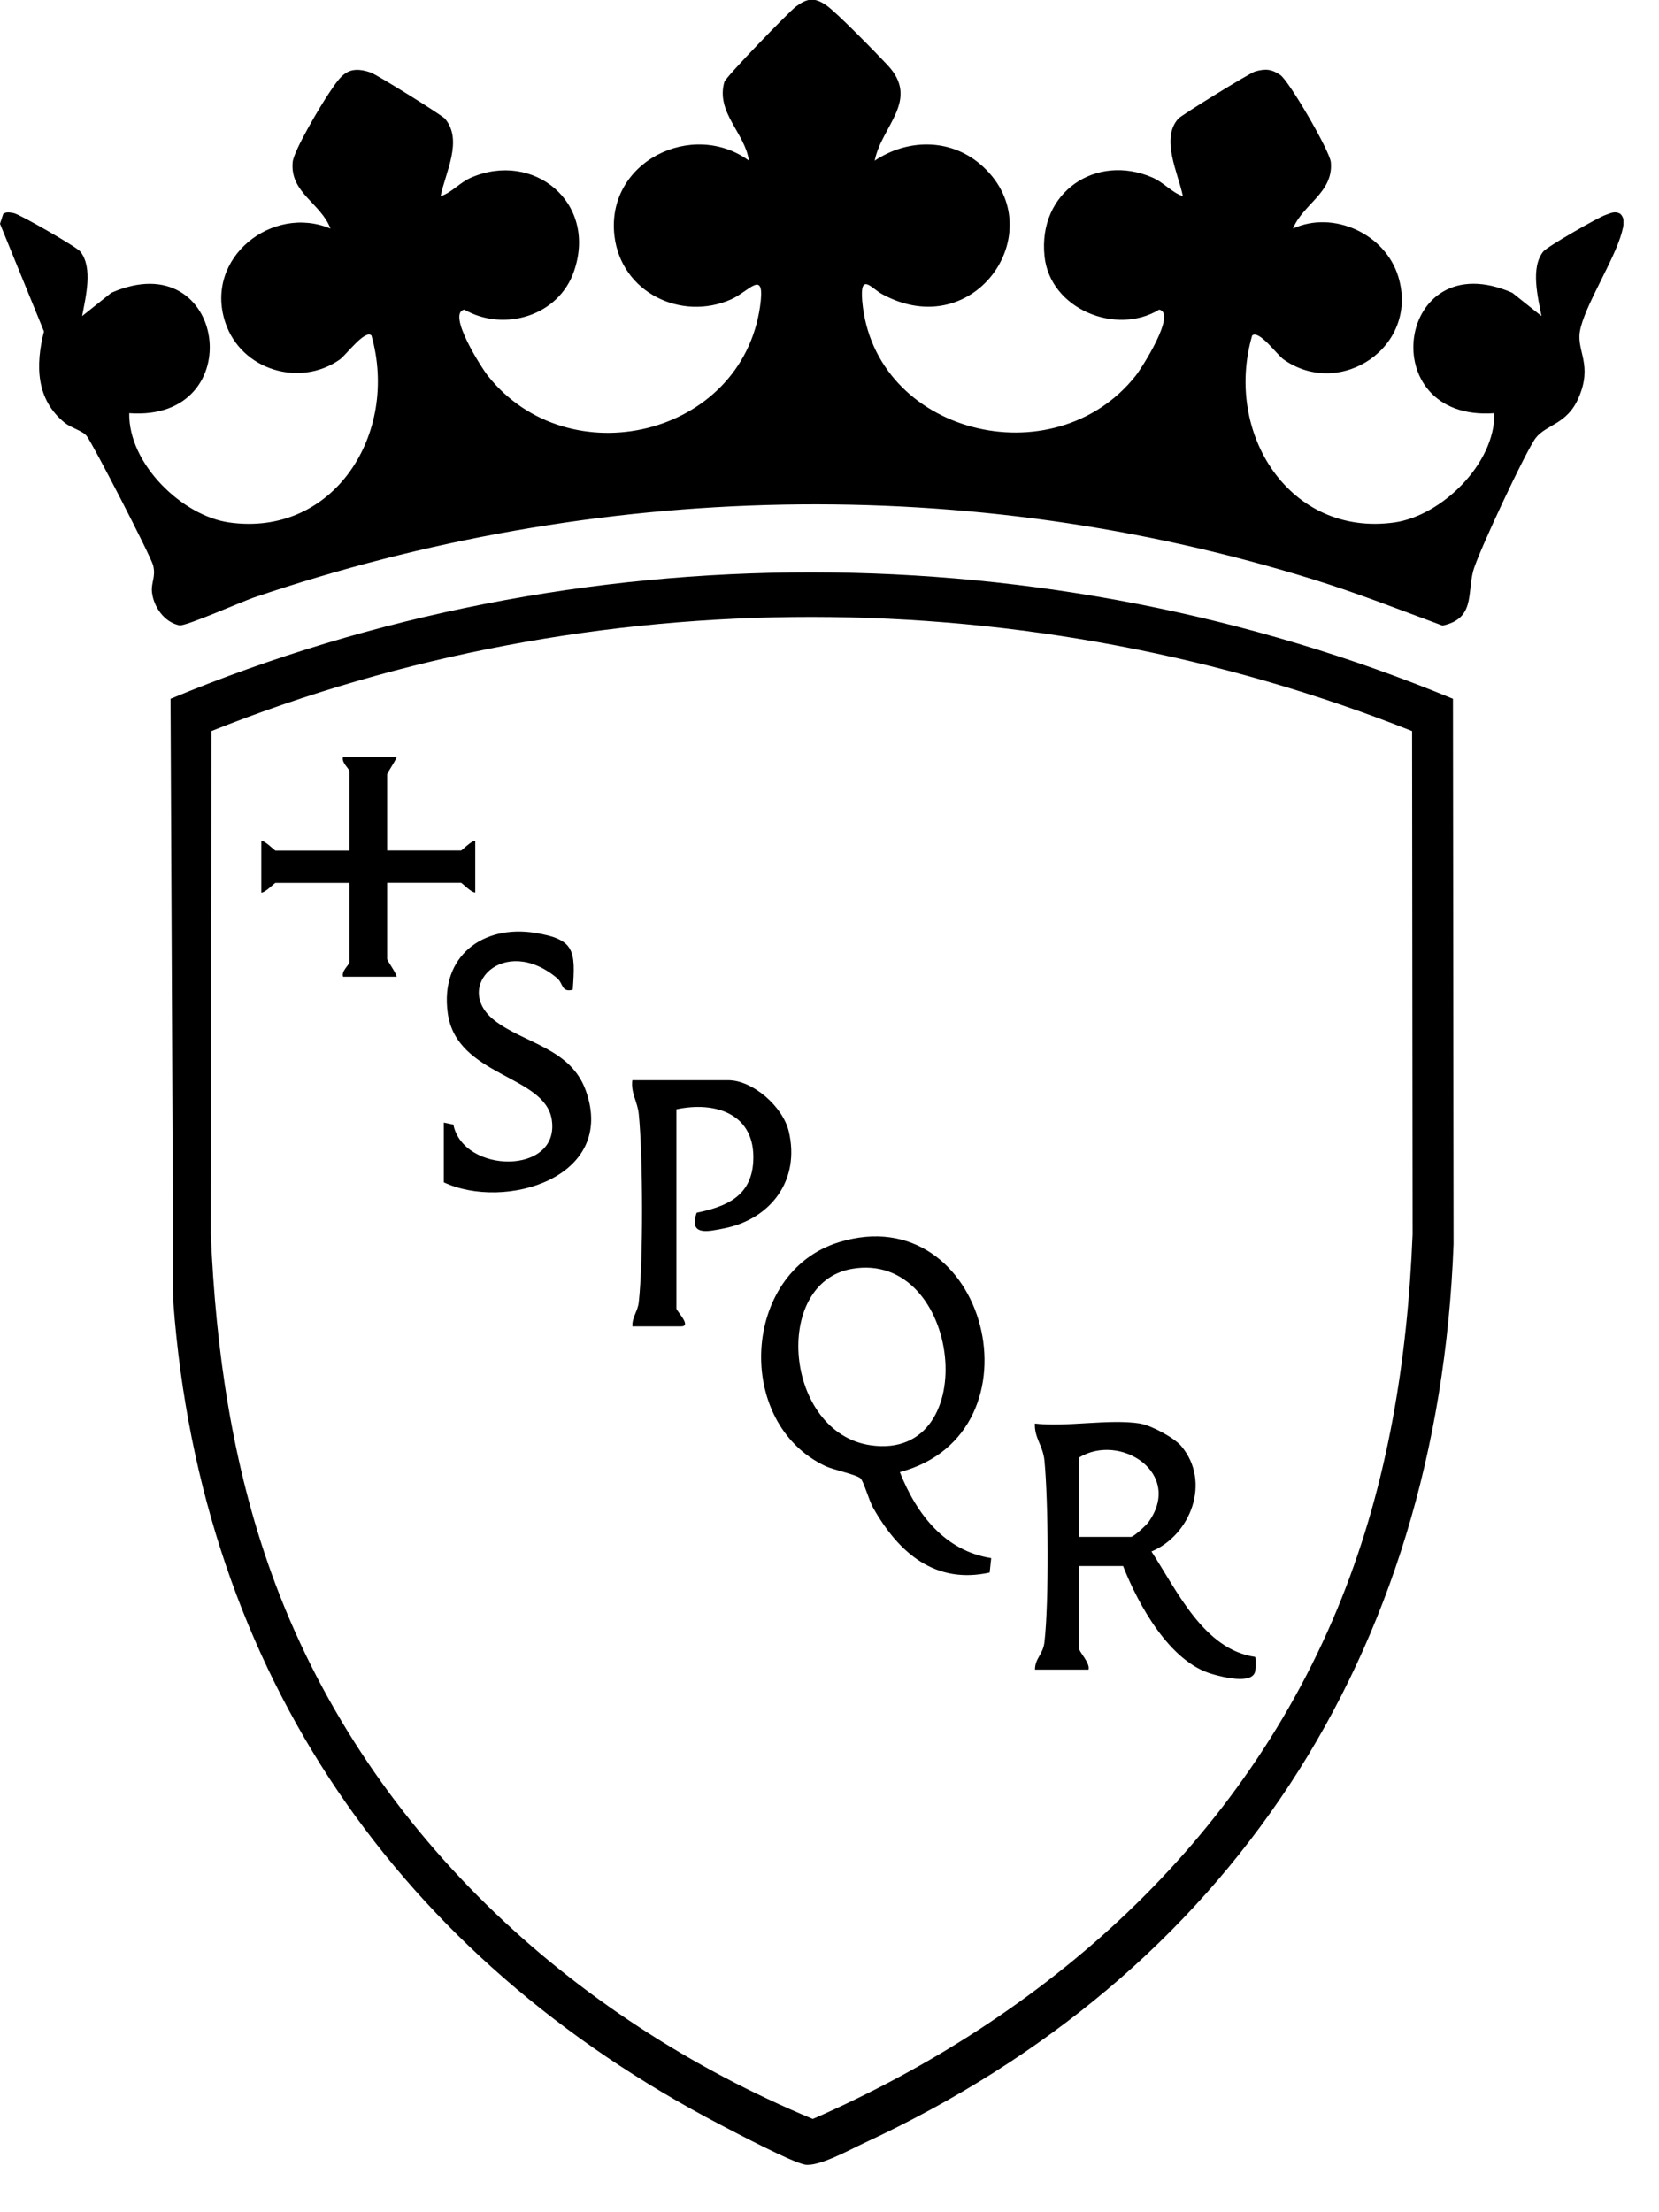 <?xml version="1.0" encoding="utf-8"?>
<svg xmlns="http://www.w3.org/2000/svg" fill="none" height="100%" overflow="visible" preserveAspectRatio="none" style="display: block;" viewBox="0 0 30 40" width="100%">
<g clip-path="url(#clip0_0_112)" id="Livello_1">
<path d="M15.818 2.905C16.403 2.512 17.169 2.499 17.72 2.964C19.072 4.107 17.654 6.251 15.947 5.316C15.758 5.212 15.547 4.914 15.592 5.444C15.803 7.846 19.053 8.66 20.535 6.796C20.641 6.663 21.284 5.663 20.962 5.598C20.187 6.073 18.987 5.591 18.888 4.632C18.767 3.471 19.821 2.77 20.837 3.209C21.052 3.302 21.18 3.476 21.39 3.547C21.308 3.137 20.981 2.506 21.308 2.145C21.369 2.078 22.605 1.316 22.697 1.292C22.88 1.24 22.992 1.247 23.151 1.355C23.309 1.462 24.046 2.725 24.066 2.933C24.115 3.482 23.561 3.69 23.381 4.133C24.104 3.799 25.053 4.222 25.288 5.01C25.664 6.275 24.235 7.219 23.214 6.501C23.098 6.422 22.767 5.958 22.643 6.066C22.129 7.839 23.324 9.712 25.215 9.447C26.062 9.328 27.037 8.389 27.023 7.471C24.814 7.633 25.25 4.376 27.347 5.294L27.875 5.715C27.81 5.372 27.673 4.841 27.907 4.548C27.978 4.459 28.891 3.936 29.03 3.888C29.122 3.857 29.203 3.807 29.302 3.868C29.394 3.96 29.358 4.087 29.329 4.196C29.197 4.7 28.644 5.544 28.569 5.995C28.509 6.355 28.806 6.596 28.545 7.195C28.336 7.677 27.965 7.67 27.77 7.92C27.594 8.15 26.716 10.025 26.639 10.326C26.531 10.743 26.671 11.184 26.086 11.312C25.322 11.029 24.56 10.73 23.781 10.487C17.508 8.534 10.791 8.701 4.584 10.806C4.373 10.879 3.351 11.329 3.245 11.307C2.977 11.253 2.777 10.979 2.748 10.704C2.73 10.53 2.822 10.431 2.769 10.222C2.73 10.062 1.685 8.037 1.569 7.885C1.497 7.79 1.292 7.74 1.175 7.648C0.649 7.227 0.64 6.603 0.795 5.993L2.0791e-05 4.046L0.058 3.868C0.115 3.825 0.182 3.842 0.247 3.853C0.353 3.871 1.386 4.465 1.452 4.548C1.686 4.843 1.548 5.372 1.485 5.715L2.013 5.294C4.095 4.38 4.537 7.633 2.337 7.471C2.321 8.389 3.297 9.328 4.144 9.447C6.039 9.714 7.221 7.837 6.717 6.066C6.602 5.952 6.254 6.424 6.144 6.501C5.423 7.008 4.36 6.694 4.074 5.83C3.685 4.658 4.931 3.692 5.976 4.133C5.802 3.673 5.243 3.486 5.292 2.933C5.312 2.72 5.805 1.898 5.953 1.679C6.167 1.364 6.283 1.167 6.701 1.31C6.807 1.345 7.991 2.08 8.048 2.148C8.376 2.54 8.054 3.117 7.967 3.549C8.176 3.478 8.306 3.304 8.52 3.211C9.643 2.725 10.802 3.654 10.383 4.895C10.108 5.717 9.111 6.008 8.396 5.598C8.07 5.663 8.722 6.672 8.823 6.796C10.279 8.629 13.405 7.898 13.744 5.543C13.847 4.832 13.547 5.268 13.221 5.413C12.324 5.811 11.234 5.294 11.111 4.265C10.953 2.924 12.52 2.16 13.542 2.903C13.475 2.41 12.94 2.032 13.099 1.481C13.126 1.39 14.261 0.218 14.392 0.119C14.592 -0.029 14.722 -0.055 14.937 0.092C15.129 0.223 15.846 0.96 16.046 1.173C16.646 1.809 15.944 2.273 15.818 2.901V2.905Z" fill="black" id="Vector"/>
<path d="M26.274 12.635L26.285 22.495C26.006 29.954 22.2 35.698 15.627 38.749C15.37 38.868 14.797 39.187 14.552 39.139C14.307 39.091 13.319 38.571 13.029 38.419C7.253 35.402 3.637 30.286 3.134 23.546L3.084 12.635C10.437 9.58 18.917 9.593 26.274 12.635ZM25.535 13.219C18.622 10.474 10.736 10.46 3.822 13.219L3.812 22.319C3.902 24.413 4.199 26.479 4.909 28.448C6.57 33.059 10.325 36.496 14.698 38.314C18.903 36.474 22.499 33.313 24.26 28.901C25.099 26.798 25.451 24.589 25.544 22.319L25.535 13.219Z" fill="black" id="Vector_2"/>
<path d="M16.272 26.617C16.575 27.385 17.09 28.043 17.924 28.173L17.896 28.434C16.917 28.65 16.254 28.086 15.788 27.261C15.714 27.131 15.62 26.789 15.562 26.732C15.492 26.663 15.078 26.58 14.926 26.509C13.276 25.734 13.406 23.006 15.168 22.462C17.852 21.633 18.926 25.912 16.274 26.617H16.272ZM15.404 22.943C13.953 23.197 14.188 25.91 15.746 26.133C17.795 26.426 17.384 22.596 15.404 22.943Z" fill="black" id="Vector_3"/>
<path d="M20.622 25.742C20.812 25.771 21.233 25.994 21.363 26.15C21.904 26.795 21.53 27.758 20.822 28.053C21.294 28.778 21.77 29.824 22.696 29.959C22.711 29.974 22.707 30.174 22.698 30.219C22.649 30.462 22.107 30.325 21.913 30.267C21.154 30.047 20.588 29.026 20.309 28.316H19.513V29.809C19.513 29.867 19.718 30.073 19.684 30.189H18.716C18.716 29.982 18.862 29.915 18.887 29.692C18.97 28.98 18.958 27.137 18.887 26.41C18.86 26.135 18.704 26.005 18.714 25.74C19.296 25.807 20.06 25.651 20.621 25.74L20.622 25.742ZM19.513 27.789H20.451C20.5 27.789 20.721 27.585 20.765 27.526C21.404 26.643 20.26 25.899 19.513 26.354V27.788V27.789Z" fill="black" id="Vector_4"/>
<path d="M8.023 20.297L8.198 20.334C8.38 21.23 10.13 21.248 9.978 20.247C9.856 19.434 8.256 19.468 8.097 18.32C7.953 17.288 8.733 16.715 9.677 16.867C10.394 16.984 10.409 17.185 10.357 17.895C10.151 17.949 10.187 17.782 10.075 17.687C9.112 16.879 8.176 17.849 8.939 18.448C9.472 18.867 10.322 18.947 10.596 19.727C11.151 21.3 9.122 21.894 8.025 21.378V20.295L8.023 20.297Z" fill="black" id="Vector_5"/>
<path d="M12.232 20.06V23.66C12.232 23.705 12.517 23.983 12.317 23.983H11.436C11.427 23.816 11.533 23.714 11.551 23.545C11.634 22.802 11.627 20.897 11.551 20.144C11.528 19.916 11.405 19.764 11.434 19.532H13.169C13.614 19.532 14.156 20.01 14.263 20.455C14.474 21.342 13.937 22.041 13.099 22.21C12.81 22.267 12.448 22.358 12.598 21.928C13.128 21.819 13.585 21.635 13.621 21.004C13.67 20.135 12.933 19.908 12.232 20.058V20.06Z" fill="black" id="Vector_6"/>
<path d="M7.172 13.679C7.194 13.696 7.001 13.974 7.001 14.002V15.378H8.338C8.354 15.378 8.521 15.2 8.594 15.202V16.138C8.521 16.14 8.352 15.962 8.338 15.962H7.001V17.338C7.001 17.375 7.163 17.583 7.172 17.661H6.204C6.167 17.559 6.318 17.444 6.318 17.398V15.964H4.981C4.965 15.964 4.797 16.142 4.725 16.14V15.204C4.797 15.202 4.967 15.38 4.981 15.38H6.318V13.946C6.318 13.9 6.165 13.785 6.204 13.683H7.172V13.679Z" fill="black" id="Vector_7"/>
</g>
<defs>
<clipPath id="clip0_0_112">
<rect fill="white" height="39.144" width="29.358"/>
</clipPath>
</defs>
</svg>